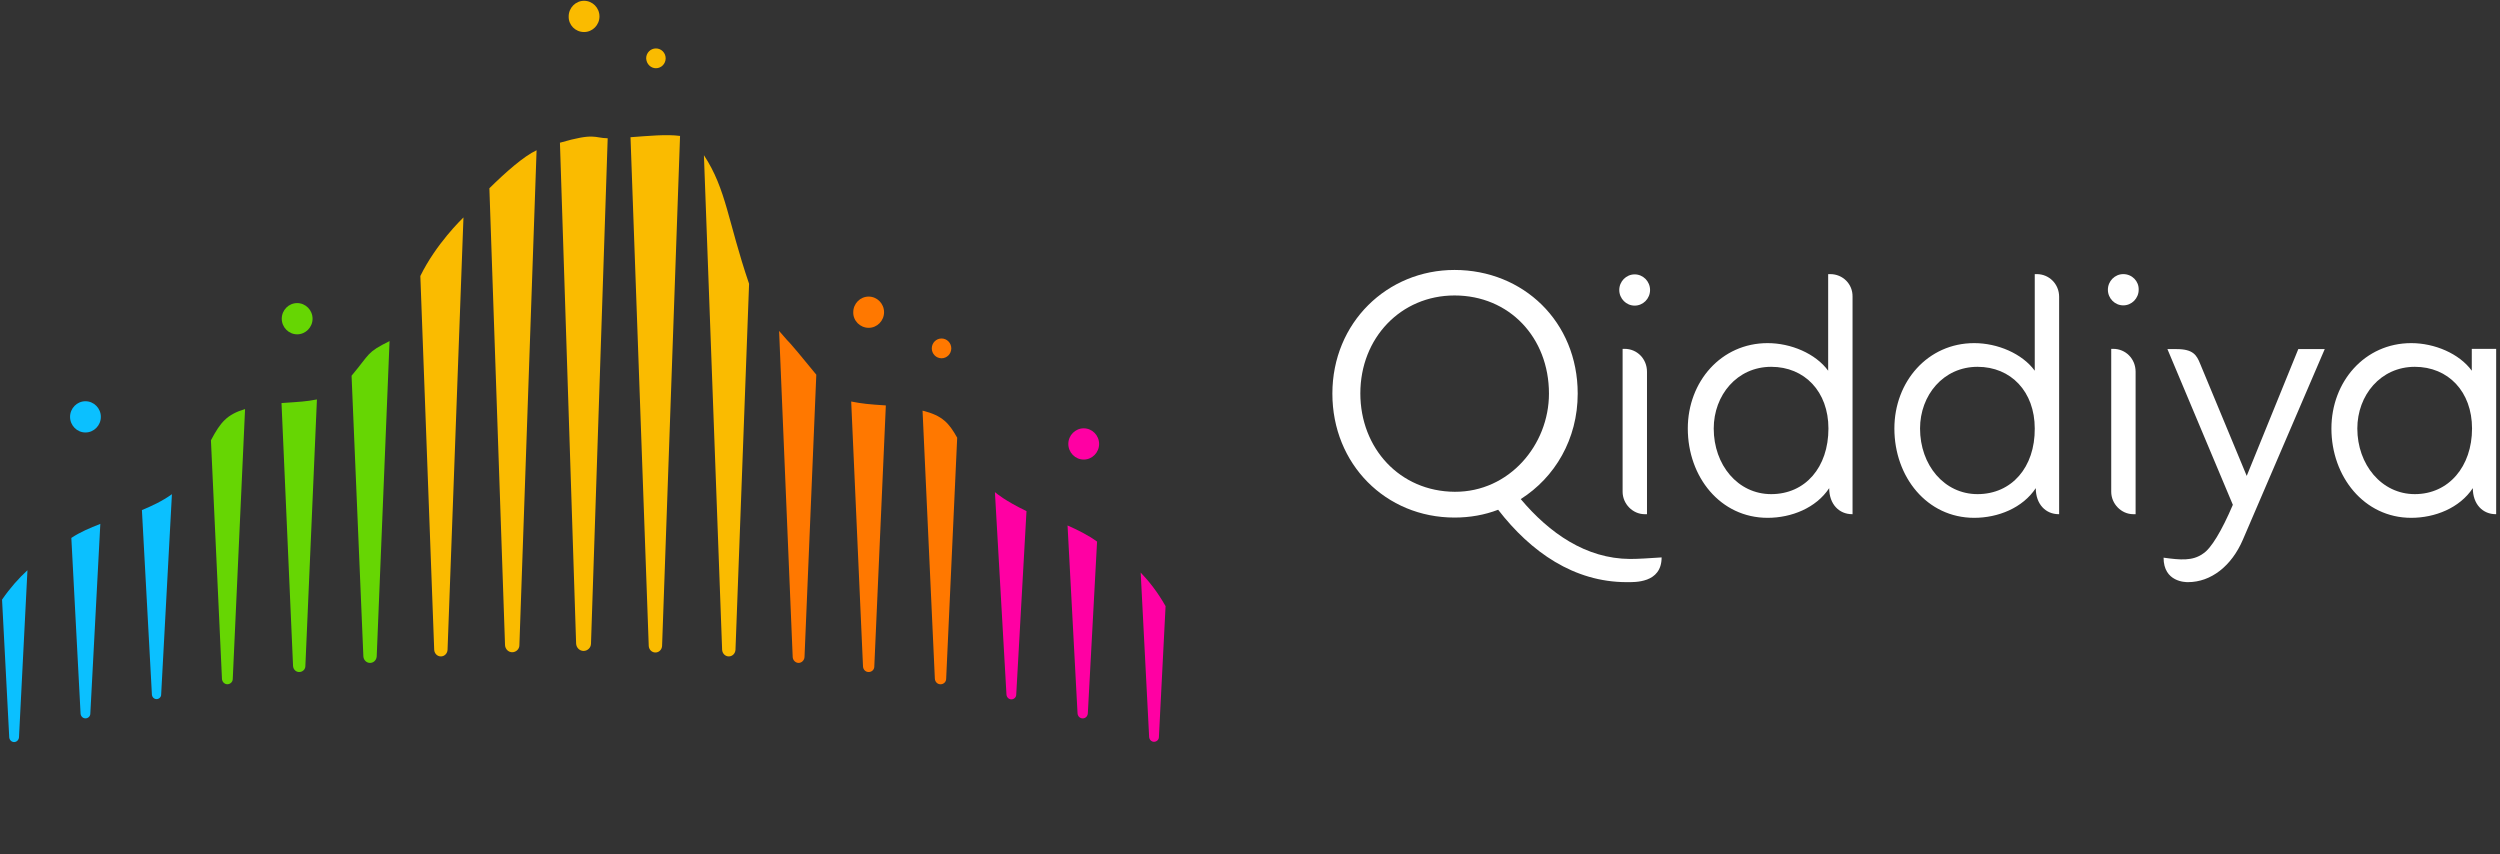 <svg width="161" height="55" viewBox="0 0 161 55" fill="none" xmlns="http://www.w3.org/2000/svg">
<rect x="0" y="0" width="161" height="55" fill="#333333" stroke="none"/>
<path d="M0.132 38.617L0.595 47.488C0.611 47.655 0.743 47.789 0.909 47.789C1.074 47.789 1.206 47.655 1.223 47.488L1.768 36.723C1.206 37.242 0.661 37.846 0.132 38.617Z" fill="#0BC0FF"/>
<path d="M5.189 45.961C5.205 46.129 5.337 46.263 5.503 46.263C5.668 46.263 5.817 46.129 5.817 45.961L6.461 33.737C5.784 34.006 5.139 34.274 4.594 34.643L5.189 45.961Z" fill="#0BC0FF"/>
<path d="M9.139 32.849L9.783 44.737C9.8 44.905 9.932 45.023 10.081 45.023C10.246 45.023 10.378 44.888 10.378 44.737L11.072 31.826C10.444 32.279 9.75 32.597 9.139 32.849Z" fill="#0BC0FF"/>
<path d="M5.503 25.84C4.958 25.84 4.512 26.293 4.512 26.846C4.512 27.399 4.958 27.852 5.503 27.852C6.049 27.852 6.495 27.399 6.495 26.846C6.495 26.293 6.049 25.84 5.503 25.84Z" fill="#0BC0FF"/>
<path d="M13.584 28.355L14.295 43.731C14.311 43.916 14.46 44.066 14.642 44.066C14.823 44.066 14.989 43.916 14.989 43.731L15.782 26.343C14.609 26.695 14.195 27.198 13.584 28.355Z" fill="#66D603"/>
<path d="M18.873 42.893C18.889 43.111 19.054 43.279 19.269 43.279C19.484 43.279 19.666 43.111 19.666 42.893L20.41 25.723C19.732 25.857 19.352 25.874 18.129 25.957L18.873 42.893Z" fill="#66D603"/>
<path d="M22.641 24.197L23.401 42.273C23.417 42.508 23.599 42.692 23.831 42.692C24.062 42.692 24.244 42.508 24.26 42.273L25.087 21.967C23.599 22.705 23.864 22.738 22.641 24.197Z" fill="#66D603"/>
<path d="M19.137 21.531C19.683 21.531 20.129 21.078 20.129 20.525C20.129 19.971 19.683 19.519 19.137 19.519C18.592 19.519 18.145 19.971 18.145 20.525C18.145 21.078 18.592 21.531 19.137 21.531Z" fill="#66D603"/>
<path d="M64.817 44.738C64.834 44.906 64.966 45.04 65.131 45.04C65.296 45.04 65.445 44.906 65.445 44.738L66.106 32.916C64.718 32.246 64.172 31.776 64.073 31.692L64.817 44.738Z" fill="#FF00A3"/>
<path d="M69.394 45.945C69.411 46.13 69.543 46.264 69.725 46.264C69.907 46.264 70.039 46.13 70.056 45.945L70.651 34.879C70.072 34.459 69.428 34.141 68.75 33.839L69.394 45.945Z" fill="#FF00A3"/>
<path d="M73.46 36.873L74.005 47.47C74.022 47.638 74.154 47.772 74.319 47.772C74.485 47.772 74.633 47.638 74.633 47.47L75.063 39.036C74.551 38.131 74.005 37.443 73.46 36.873Z" fill="#FF00A3"/>
<path d="M69.791 27.584C69.246 27.584 68.8 28.037 68.8 28.59C68.8 29.143 69.246 29.596 69.791 29.596C70.337 29.596 70.783 29.143 70.783 28.59C70.783 28.037 70.337 27.584 69.791 27.584Z" fill="#FF00A3"/>
<path d="M51.05 42.323C51.066 42.524 51.231 42.692 51.43 42.692C51.628 42.692 51.793 42.524 51.81 42.323L52.57 24.13C50.306 21.363 51.231 22.553 50.174 21.312L51.05 42.323Z" fill="#FF7800"/>
<path d="M55.578 42.927C55.594 43.128 55.743 43.279 55.941 43.279C56.139 43.279 56.305 43.128 56.305 42.927L57.048 26.109C55.958 26.042 55.495 25.992 54.817 25.857L55.578 42.927Z" fill="#FF7800"/>
<path d="M59.412 26.444L60.205 43.715C60.222 43.917 60.371 44.068 60.569 44.068C60.767 44.068 60.933 43.917 60.933 43.715L61.643 28.188C61.114 27.249 60.701 26.763 59.412 26.444Z" fill="#FF7800"/>
<path d="M55.941 21.112C56.487 21.112 56.933 20.659 56.933 20.106C56.933 19.552 56.487 19.1 55.941 19.1C55.396 19.1 54.95 19.552 54.95 20.106C54.933 20.659 55.396 21.112 55.941 21.112Z" fill="#FF7800"/>
<path d="M60.635 23.073C60.982 23.073 61.263 22.788 61.263 22.436C61.263 22.084 60.982 21.799 60.635 21.799C60.288 21.799 60.007 22.084 60.007 22.436C60.007 22.788 60.288 23.073 60.635 23.073Z" fill="#FF7800"/>
<path d="M27.963 41.854C27.979 42.088 28.161 42.273 28.392 42.273C28.624 42.273 28.806 42.088 28.822 41.854L29.847 14.002C29.715 14.136 28.078 15.712 27.07 17.775L27.963 41.854Z" fill="#FABB00"/>
<path d="M32.524 41.552C32.54 41.803 32.739 42.004 32.986 42.004C33.234 42.004 33.449 41.803 33.449 41.552L34.556 9.676C33.73 10.061 32.573 11.084 31.516 12.124L32.524 41.552Z" fill="#FABB00"/>
<path d="M36.06 9.19L37.102 41.451C37.118 41.719 37.333 41.921 37.581 41.921C37.845 41.921 38.06 41.703 38.06 41.451L39.135 8.905C38.242 8.888 38.325 8.536 36.06 9.19Z" fill="#FABB00"/>
<path d="M40.605 8.837L41.779 41.602C41.795 41.837 41.977 42.021 42.209 42.021C42.44 42.021 42.622 41.837 42.638 41.602L43.795 8.754C42.936 8.636 41.746 8.754 40.605 8.837Z" fill="#FABB00"/>
<path d="M45.332 9.994L46.505 41.853C46.522 42.088 46.704 42.273 46.935 42.273C47.166 42.273 47.348 42.088 47.365 41.853L48.241 18.277C46.869 14.253 46.786 12.207 45.332 9.994Z" fill="#FABB00"/>
<path d="M37.614 2.063C38.16 2.063 38.606 1.61 38.606 1.057C38.606 0.504 38.16 0.051 37.614 0.051C37.069 0.051 36.623 0.504 36.623 1.057C36.606 1.61 37.052 2.063 37.614 2.063Z" fill="#FABB00"/>
<path d="M42.241 4.394C42.588 4.394 42.869 4.108 42.869 3.756C42.869 3.404 42.588 3.119 42.241 3.119C41.894 3.119 41.613 3.404 41.613 3.756C41.63 4.125 41.911 4.394 42.241 4.394Z" fill="#FABB00"/>
<path d="M97.935 32.141C100.133 30.749 101.604 28.284 101.604 25.35C101.604 20.705 98.084 17.385 93.671 17.385C89.341 17.385 85.805 20.772 85.805 25.35C85.805 29.894 89.242 33.331 93.671 33.331C94.663 33.331 95.605 33.163 96.481 32.828C98.596 35.561 101.373 37.49 104.761 37.49C105.256 37.49 107.008 37.573 107.008 35.897C106.231 35.947 105.537 35.997 104.975 35.997C102.133 35.98 99.786 34.337 97.935 32.141ZM93.688 31.671C90.151 31.654 87.606 28.871 87.606 25.333C87.606 21.761 90.217 19.028 93.671 19.028C97.192 19.028 99.753 21.728 99.753 25.35C99.753 28.653 97.192 31.688 93.688 31.671Z" fill="white"/>
<path d="M131.17 17.653H131.038V23.874C130.228 22.768 128.642 22.097 127.138 22.097C124.147 22.097 121.998 24.578 121.998 27.597C121.998 30.716 124.097 33.348 127.138 33.348C128.675 33.348 130.261 32.711 131.104 31.437C131.104 32.476 131.749 33.113 132.575 33.113H132.608V19.112C132.608 18.291 131.964 17.653 131.17 17.653ZM127.353 31.822C125.204 31.822 123.651 29.944 123.651 27.597C123.651 25.45 125.155 23.623 127.353 23.623C129.501 23.623 131.038 25.216 131.038 27.597C131.055 30.095 129.551 31.822 127.353 31.822Z" fill="white"/>
<path d="M117.867 17.653H117.734V23.874C116.925 22.768 115.338 22.097 113.834 22.097C110.843 22.097 108.694 24.578 108.694 27.597C108.694 30.716 110.793 33.348 113.834 33.348C115.371 33.348 116.958 32.711 117.8 31.437C117.8 32.476 118.445 33.113 119.271 33.113H119.304V19.112C119.321 18.291 118.676 17.653 117.867 17.653ZM114.065 31.822C111.917 31.822 110.364 29.944 110.364 27.597C110.364 25.45 111.867 23.623 114.065 23.623C116.214 23.623 117.751 25.216 117.751 27.597C117.751 30.095 116.263 31.822 114.065 31.822Z" fill="white"/>
<path d="M136.095 22.466H135.963V31.671C135.963 32.443 136.607 33.114 137.384 33.114H137.533V23.941C137.533 23.103 136.888 22.466 136.095 22.466Z" fill="white"/>
<path d="M104.628 22.466H104.496V31.671C104.496 32.443 105.141 33.114 105.917 33.114H106.066V23.941C106.066 23.103 105.422 22.466 104.628 22.466Z" fill="white"/>
<path d="M159.183 22.466V23.874C158.373 22.767 156.786 22.097 155.282 22.097C152.291 22.097 150.143 24.578 150.143 27.597C150.143 30.682 152.241 33.348 155.282 33.348C156.819 33.348 158.406 32.711 159.249 31.436C159.249 32.476 159.893 33.113 160.72 33.113H160.753V22.466H159.183ZM155.514 31.822C153.365 31.822 151.812 29.911 151.812 27.597C151.812 25.45 153.316 23.623 155.514 23.623C157.662 23.623 159.199 25.215 159.199 27.597C159.199 30.045 157.695 31.822 155.514 31.822Z" fill="white"/>
<path d="M105.273 19.682C105.818 19.682 106.264 19.229 106.264 18.676C106.264 18.123 105.818 17.67 105.273 17.67C104.727 17.67 104.281 18.123 104.281 18.676C104.281 19.229 104.727 19.682 105.273 19.682Z" fill="white"/>
<path d="M136.74 17.653C136.194 17.653 135.748 18.106 135.748 18.659C135.748 19.213 136.194 19.666 136.74 19.666C137.285 19.666 137.731 19.213 137.731 18.659C137.748 18.106 137.302 17.653 136.74 17.653Z" fill="white"/>
<path d="M144.689 30.648L141.681 23.405C141.466 22.885 141.251 22.482 140.177 22.482H139.582L143.796 32.51C143.086 34.17 142.391 35.343 141.863 35.662C141.201 36.132 140.425 36.065 139.334 35.914C139.334 37.49 140.755 37.49 140.904 37.49C142.391 37.49 143.714 36.45 144.441 34.757L149.713 22.482H148.01L144.689 30.648Z" fill="white"/>
</svg>
